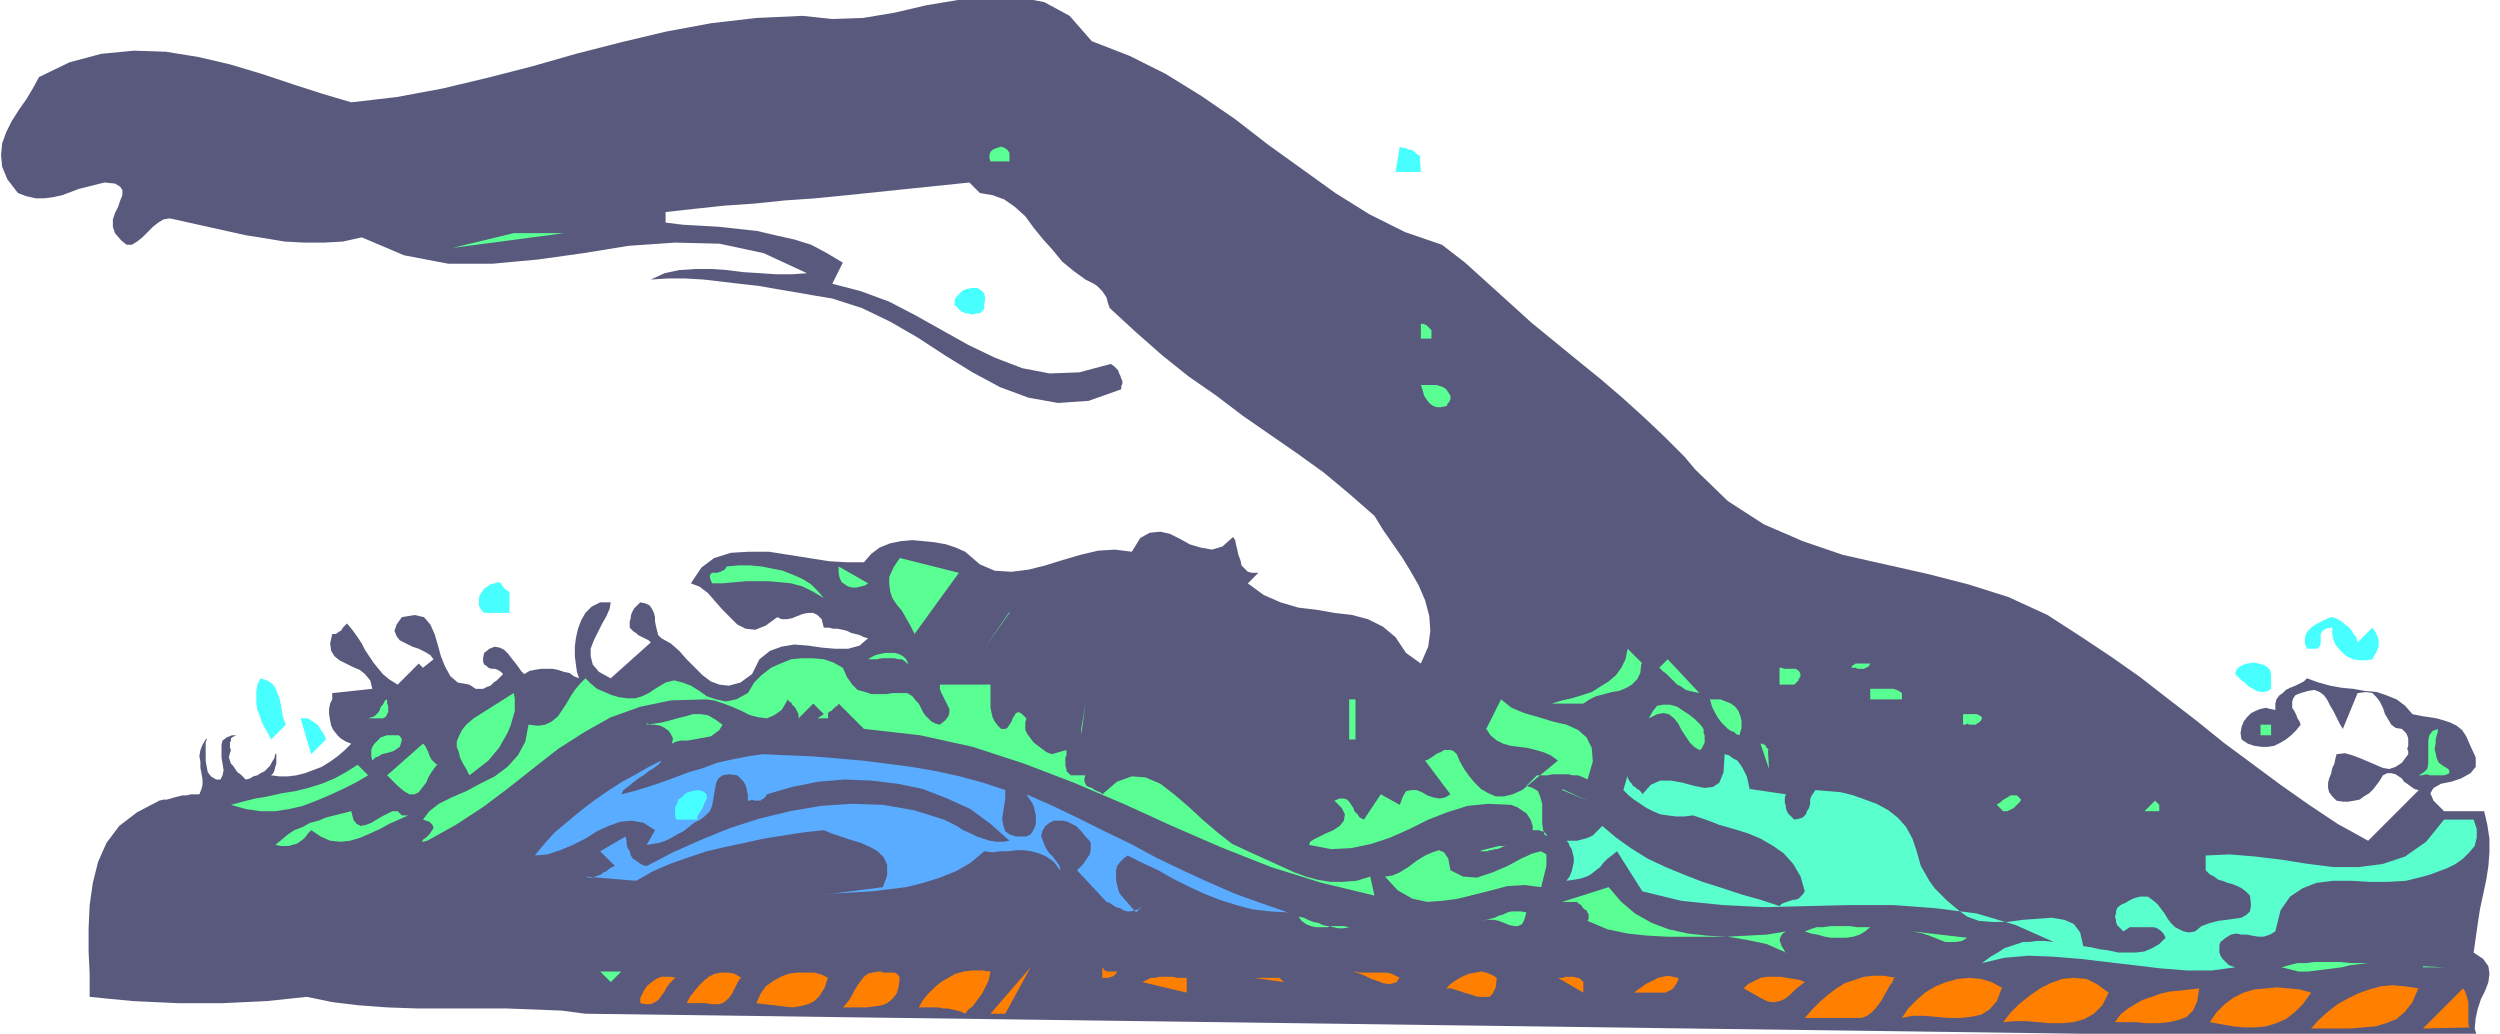 <svg xmlns="http://www.w3.org/2000/svg" width="316" height="130.667" fill-rule="evenodd" stroke-linecap="round" preserveAspectRatio="none" viewBox="0 0 2370 980"><style>.pen1{stroke:none}.brush3{fill:#59ff93}.brush4{fill:#47ffff}.brush7{fill:#ff8000}</style><path fill-rule="nonzero" d="m1607 445 31 30 34 22 37 16 38 13 40 9 40 9 39 10 38 12 37 17 34 22 27 18 27 19 27 21 26 20 26 21 27 20 27 20 27 19 27 18 29 16 48-48-4-1-3-2-4-3-3-2-2-3-3-2-3-2-4-1h-4l-4 2-3 5-3 4-3 4-4 4-5 3-4 3-5 1-6 1h-5l-6-1-4-4-3-4-1-4v-5l1-4 2-5 1-5 2-4 1-5 1-4 8-1 7 2 8 3 7 3 7 3 7 3 6 1 6-2 6-4 6-8v-3l-1-2 1-3v-7l-1-3-1-2-2-2-2-2-6-1-4-3-3-5-3-5-2-6-3-6-3-4-4-4-6-1-8 1-14 34-3-5-3-6-3-6-3-5-3-6-3-4-4-3-5-2-6 1-7 2-5 2-2 3-1 3v6l2 3 2 4 1 3 2 3 1 3-4 5-5 5-5 4-5 3-6 3-6 1h-6l-7-1-6-2-6-4-1-6 1-6 2-5 3-4 4-4 4-2 5-2 5-1 4 1 5 1v-6l1-4 3-4 3-2 3-3 4-2 5-2 4-2 4-2 3-3 11 4 11 3 11 2 11 1 11 2 11 1 9 3 10 4 8 6 7 8 5 1 5 1 7 1 6 1 7 2 6 2 6 3 5 4 4 6 3 7 6 13v9l-5 6-9 5-9 3-10 2-7 4-3 5 3 7 10 10h38l3 13 2 13v13l-1 13-2 13-3 14-3 14-2 13-2 14-2 14 9 6 5 7 1 7-1 8-3 8-4 8-3 9-2 9-1 10 3 10-1794-24-23-3-26-1-26-1h-85l-28-1-27-2-25-3-24-5-19 2-19 2-21 1-21 1h-42l-22-1-21-1-21-2-20-2v-22l-1-21v-22l1-22 3-21 5-20 8-18 12-16 17-13 21-11 4-1h3l4-1 3-1 4-1 4-1h4l4-1h8l2-5 1-4v-5l-1-6-1-5v-6l-1-5 1-6 2-5 3-5 1-1v1l-1 3v17l1 6 1 5 3 4 5 3h4l2-4 1-5-1-6-1-6v-12l1-4 4-3 5-2h9-5l-2 1-2 1-1 1v2l-1 2v5l1 2-1 3-1 4 1 3 1 3 2 2 2 3 2 3 3 2 2 2 3 3 4-1 3-2 4-1 3-2 4-2 3-3 2-2 2-4 2-3 1-4v-2 1l1 1v9l-1 3-1 4-1 2-2 2 8 1h8l8-1 8-2 8-3 8-3 8-5 7-5 7-6 6-6-5-2-5-3-3-3-4-5-2-4-1-5-1-6v-5l1-5 2-4v-6l38-4-2-8-5-6-5-4-7-3-6-3-6-3-5-4-3-5-1-7 2-9h3l2-1 1-1 2-1 1-1 1-2 1-1 2-2 1-1 5 6 5 7 4 6 3 6 4 6 4 6 4 5 5 6 6 5 8 5 20-20 4 4 10-8-3-4-5-3-6-3-6-2-6-3-6-3-3-4-2-5 2-6 5-7 12-2 9 2 6 7 4 9 3 10 3 11 4 10 5 9 7 6 11 2 3 2 3 2h7l4-2 3-1 3-3 3-2 3-3 3-3-2-2-3-2-3-1h-3l-3-1-2-2-2-1-1-3v-3l1-5 5-4 5-2 5 1 4 2 4 4 3 4 4 5 3 4 2 3 3 3 5-3 5-1 6-1h11l5 1 6 2 5 1 4 3 5 2-2-6-1-7-1-8v-9l1-8 2-9 3-8 4-7 6-6 8-4h10l-1 6-3 7-4 7-4 8-4 8-3 8v7l2 8 6 7 11 6 38-34-2-2-2-1-2-1-2-1-2-1-2-1-2-2-2-1-2-2-2-2v-6l1-3v-2l1-3 1-2 1-2 2-2 2-2 2-2 5 1 4 2 2 3 2 4 1 4v4l1 5 1 4 1 4 3 3 9 5 8 7 7 8 8 8 7 7 8 6 8 3 9 1 11-3 11-8 7-14 10-8 11-4 12-2 13 1 14 2 12 1h12l11-3 8-7-4-1-4-2-4-1-4-1-4-2-4-1-5-1h-4l-4-1h-5l-2-8-4-4-4-2h-5l-5 1-5 2-5 2-5 1h-5l-4-2-11 8-10 4-9-1-8-4-7-7-7-7-7-8-7-8-8-6-8-3 10-15 12-9 16-5 17-1h19l19 3 19 3 19 3 17 1h16l7-8 8-6 10-4 10-2 11-1 11 1 10 1 11 2 9 3 9 4 14 12 14 6 16 1 16-2 16-4 16-5 17-5 17-4 16-1 16 2 8-13 9-5 10-1 9 2 10 5 9 5 10 3 11 2 10-3 10-9 2 3 1 5 1 4 1 5 2 5 1 5 3 3 3 3 4 1h6l-10 10 15 11 16 7 17 5 17 2 17 3 17 2 15 4 14 7 12 10 10 15 14 10 7-16 2-15-1-14-4-15-6-14-8-14-8-13-9-13-9-13-8-13-24-21-24-20-25-18-26-18-26-18-25-19-26-18-25-20-25-22-25-23-1-3-1-3-1-4-2-3-2-3-2-2-3-3-3-2-4-2-4-2-11-8-11-9-9-11-9-10-9-11-8-11-10-9-10-7-11-4-12-2-10-10-29 3-29 3-29 3-29 3-30 3-29 2-29 3-29 2-28 3-27 3v10l16 2 18 1 17 1 18 2 18 2 17 4 18 4 16 5 15 8 15 9-10 20 27 7 27 10 25 13 25 14 25 14 25 12 26 10 26 5 28-1 30-8 3 2 2 2 2 2 1 3 1 2 1 3 1 2v3l-1 2v3l-31 11-29 2-28-5-27-10-26-14-26-16-26-17-26-15-27-13-28-9-18-3-17-3-18-3-17-3-18-2-17-2-17-2-17-1h-17l-16 1 13-6 14-3 15-1h15l15 1 16 2 16 1 15 1h15l14-1-41-19-42-9-42-1-44 3-43 7-43 6-43 4h-42l-42-8-40-17-18 4-18 1h-18l-19-1-18-3-19-3-18-4-18-4-18-4-18-4-6 1-5 3-5 4-5 5-5 5-5 4-5 3h-5l-5-4-6-7-2-6v-7l2-6 3-6 2-6 2-5v-5l-2-3-5-3-10-1-8 2-8 2-8 2-8 3-8 3-9 2-8 1h-8l-9-2-8-3-10-13-5-12-1-11 1-11 4-11 5-10 7-11 7-10 6-10 6-11 29-14 30-8 31-3 30 1 31 5 30 7 30 9 30 10 28 9 27 8 43-5 43-8 42-10 43-11 42-12 43-11 42-10 43-8 43-5 44-2 28 3 29-1 30-5 30-7 30-5 28-4 28 1 26 5 24 13 21 24 36 14 34 17 34 21 32 22 31 24 32 23 32 23 32 20 34 17 35 12 22 17 21 19 21 19 21 19 22 18 22 18 21 17 21 18 21 19 19 18 19 19z" class="pen1" style="fill:#59597d"/><path fill-rule="nonzero" d="M957 145v8h-18l-1-3v-3l1-3 2-2 2-1 3-1 3-1 3 1 3 2 2 3z" class="pen1 brush3"/><path fill-rule="nonzero" d="m1346 149 1 14h-24l4-24 2 1h2l3 1 2 1h2l2 1 1 1 2 2 2 1 2 2z" class="pen1 brush4"/><path fill-rule="nonzero" d="m1053 149 20 10-20-10zm-624 86 58-14h48l-106 14z" class="pen1 brush3"/><path fill-rule="nonzero" d="M933 289v4l-1 1-1 1-1 1-1 1h-3l-3 1h-3l-2-1h-3l-2-1-2-1-2-2-2-2-2-2v-5l3-4 4-4 4-2 5-1h5l4 2 3 3 1 5-1 6z" class="pen1 brush4"/><path fill-rule="nonzero" d="M1357 313v8h-10v-14h3l1 1h1l1 1 1 1 1 1 1 1 1 1zm18 62v4l-1 1v1l-1 1-1 1v1l-1 1-5 1h-4l-3-1-3-2-2-2-2-3-2-3-1-4-1-3-1-3h15l3 1 3 1 3 2 2 3 2 3zM867 601l-4-8-4-7-4-7-5-6-4-6-2-6-1-7v-7l4-9 6-9 56 14-42 58zm-86-34-10-6-10-5-11-3-10-1-11-1h-22l-11 1-11 1h-10l-2-5v-3l1-1 1-1h5l3-1 2-1 2-1 2-3 11-1h11l11 1 10 2 10 2 10 4 9 4 8 5 6 6 6 7zm42-14-3 2-4 1-4 1h-4l-4-1-3-2-3-2-2-4-1-5v-6l28 16z" class="pen1 brush3"/><path fill-rule="nonzero" d="M483 561v20h-24l-3-3-2-4v-7l1-3 2-3 2-3 3-2 3-2 4-1 2-1h2l2 1 1 2 1 1 1 2 2 1 1 1 2 1z" class="pen1 brush4"/><path fill-rule="nonzero" d="m957 580-24 35 24-34z" class="pen1 brush3"/><path fill-rule="nonzero" d="m2235 609 14-14 2 3 2 3 1 3 1 3v6l-1 2-1 3-2 3-2 4-6 1h-6l-6-1-5-2-4-3-4-4-4-5-2-5-1-5v-6l-6 1-3 2-2 3v9l-1 3-2 2h-10l-2-5v-5l1-4 2-3 3-3 4-3 4-2 4-2 4-2 4-1 3 1 4 2 3 2 2 2 3 2 2 2 2 3 2 3 2 3 1 4z" class="pen1 brush4"/><path fill-rule="nonzero" d="m1556 629-1 9-3 6-5 5-5 3-7 3-7 1-7 2-8 2-6 3-6 4h-30l10-3 9-2 10-3 9-3 8-5 8-5 7-6 5-7 4-8 2-10 14 14zm-696 0-2-2-3-2h-3l-4-1h-12l-5 1h-8l3-2 4-2 4-1 5-1h9l4 1 4 2 3 3 2 4zm0 28 5 3 3 4 3 3 2 4 2 4 2 3 3 3 3 3 4 2 4 1 5-4 3-4 1-3v-4l-2-4-2-4-2-4-2-4-1-3v-4h48v22l1 5 1 4 2 4 3 4 3 3h4l2-1 2-3 2-3 1-3 2-3 1-2 3-1 3 2 4 4-1 4v7l2 4 3 4 3 4 4 3 4 3 4 3 5 2 14-4v5l-1 2v8l1 3v2l2 2 2 2h14l-1 3v3l1 2 1 2 2 1 3 1 3 2 2 1 3 1 2 2 14-12 14-5 13 1 14 6 13 10 14 12 13 12 14 12 14 11 15 7 11 5 11 5 11 5 11 5 11 4 11 3 12 2h12l13-1 13-4 4 18-50-12-48-15-48-19-46-20-46-21-47-20-47-18-49-16-50-11-53-6-24-24-1 2-2 1-1 1-2 2-1 1-2 1-1 1v5h-10l6-4-10-10-14 14v-4l-1-2-1-2-1-2-1-1-2-2-1-2-2-1-1-2-6 10-7 5-7 3-8-1-8-2-8-4-9-4-8-3-9-3-8-1-33 1-29 6-28 10-25 14-25 16-23 18-24 19-24 18-26 17-27 15-4 1h-1l1-2 3-2 3-3 2-3 2-3-1-3-3-3-6-2 6-8 9-7 12-6 14-6 13-7 14-7 12-9 10-11 7-13 3-16 9 1 7-1 6-3 6-5 4-6 4-6 4-7 4-6 5-6 5-5 5 5 6 5 7 3 7 3 7 2 8 1h7l7-2 6-3 6-4 10-6 8-2 8 2 8 3 8 5 7 5 9 3 9 2 10-2 11-6 6-10 7-7 9-7 9-4 10-4 10-1h11l10 1 9 3 9 5 4 9 5 7 5 5 7 2 6 2h14l7-1h14zm751 0-5-1-4-1-4-1-4-3-4-2-3-3-4-4-3-3-4-3-3-3 8-8 30 32zm162-28-1 2-1 1-2 1-2 1h-6l-2-1h-4l1-2 2-1 1-1h14z" class="pen1 brush3"/><path fill-rule="nonzero" d="M2153 639v14l-3 2-4 1h-3l-4-1-3-2-4-2-3-3-4-3-3-3-3-3 1-4 3-3 4-2 4-1 5-1 5 1 4 1 4 2 3 3 1 4z" class="pen1 brush4"/><path fill-rule="nonzero" d="m1706 639 1 1v1l-1 1v1l-1 1v1l-1 1-1 1-1 1-1 1h-14v-16h2l2 1h11l2 1 2 2 1 2z" class="pen1 brush3"/><path fill-rule="nonzero" d="m271 687-14 14-3-6-3-5-3-6-2-6-2-5-1-6v-12l1-6 3-6 6 2 5 3 3 4 2 5 2 5 1 5 1 5 1 6 1 4 2 5z" class="pen1 brush4"/><path fill-rule="nonzero" d="M1803 657v6h-30v-10h22l3 1 2 1 3 2zM463 721l-18 14-3-6-3-5-3-6-1-5-2-5v-5l2-5 3-6 4-5 7-6 38-24 1 5v12l-2 7-2 7-3 7-4 7-4 7-5 6-5 6zm-96-58v4l1 2v6l-1 2-1 2-1 1-2 1h-14l3-1 3-1 2-2 2-2 1-2 1-3 2-2 1-2 1-2 2-1zm912 0h6v38h-6v-38zm226 76-4-2-5-2h-5l-4-1h-15l-5 1h-10l-10 10 6 2 5 3 2 5 2 7v19l1 6 1 4 3 2-1-2-1-1-1-1-2-1h-1l-2-1h-6v-4l-1-3-1-3-2-3-2-3-3-2-3-2-3-2-3-1-2-1-22-1-20 2-19 6-18 7-18 9-18 8-18 6-19 4-19 1-21-4 1-3 3-2 6-3 6-3 7-3 6-4 4-5 1-6-3-6-7-7 5-2h4l3 1 2 2 2 3 2 3 1 3 3 3 2 3 4 2 16-24 18 10 3-8 3-5 5-1h5l5 2 5 3 6 2 6 1 5-1 5-3-24-32 3-1 3-2 3-2 3-2 3-1 3-2h6l3 1 3 3 3 7 4 7 5 7 5 6 6 6 7 4 7 3h8l8-2 9-4 34-28-7-5-7-3-7-2-8-2-8-1-8-1-7-2-6-3-6-5-4-6 14-28 10 8 12 5 14 4 13 4 13 3 11 5 8 7 5 10 1 13-5 17zm144-42-3-1-2-2-3-1-3-2-3-3-3-3-3-4-3-5-3-6-2-7h10l5 2 5 2 4 3 3 4 2 5 1 5v6l-2 7zm-624 0 4-30-4 24v6zm590-6v4l1 2v7l-1 2-1 2-1 2-2 1-5-3-4-4-4-6-4-6-3-6-4-5-5-4-5-1-6 1-8 4 4-7 4-5 6-1h6l7 2 6 4 6 4 5 4 5 5 3 4zm-930-4-3 5-4 3-4 3-5 1-6 1-5 1-6 1h-6l-5 1-4 2 1-5-2-4-2-3-4-3-4-2-5-1h-4l-3-1h-1v1l7-1 7-1 8-2 7-2 8-2 7-2h7l7 1 7 4 7 5zm1194-6-1 2-2 2-2 1-1 1h-6l-2-1-2 1h-2v-10h13l2 1 2 1 1 2z" class="pen1 brush3"/><path fill-rule="nonzero" d="m309 701-14 14-10-34h7l3 2 3 2 3 2 2 3 2 3 2 3 1 2 1 3z" class="pen1 brush4"/><path fill-rule="nonzero" d="M2153 697h-10v-10h10v10zm158-6v3l-1 3-1 4v4l-1 5 1 4 1 5 2 4 4 3 5 3 1 2v2l-2 1-3 1h-13l-4-1-4 1h-3l5-3 3-3 1-5v-22l1-5 3-4 5-2zM381 701l-1 4-1 3-3 2-3 2-3 1-4 1-4 1-3 2-3 1-3 3-1-4v-6l1-3 2-3 2-2 2-2 2-2 3-1 3-1h11l1 1 1 1 1 2zm34 23-3 4-3 4-3 5-2 5-4 5-3 4-4 2h-5l-5-3-6-5-10-10 34-30 2 2 1 2 1 2 1 2 1 3 1 2 1 2 2 2 2 2 2 1zm1261-13 1 18-8-24h2l1 1h1l1 1v1l1 1 1 1 1 1zm-1111 0-54 48 54-48z" class="pen1 brush3"/><path fill-rule="nonzero" d="m627 721-1 2-2 2-4 3-5 3-5 4-5 3-5 4-5 4-4 3-2 4 12-3 13-4 12-4 14-5 13-5 14-4 13-5 14-3 15-3 14-2 23 1 24 1 24 2 23 2 24 3 23 3 23 4 23 5 22 6 21 7v8l-1 6-1 7-1 6 1 6 2 6 4 3 6 2h10l4-2 2-3 2-4 1-3v-8l-1-4-1-4-1-3-2-3-4-6 25 11 25 12 24 12 25 12 24 13 25 12 24 11 25 11 25 9 26 9-17-1-17-2-15-4-16-5-15-6-15-7-14-7-14-8-15-7-14-7-4 3-3 3-3 4-1 4v9l1 5 1 4 1 3 2 3 14 16 6-6-4 3-3 1-4 1h-3l-4-1-3-2-4-1-3-2-3-2-3-1-28-30 3-3 3-3 2-3 2-3 2-3 1-4v-7l-2-3-3-3-3-4-3-3-3-3-4-2-4-2-4-1h-9l-4 2-4 3-3 5-1 5 2 5 2 5 3 5 4 4 3 4 3 4 1 3v2l-6-8-7-5-7-3-7-2-7-1h-7l-8 1h-8l-7 1-8-1-13 11-14 8-15 6-16 5-16 4-16 2-17 2-17 1-17 1-17 2 62-8 4-11v-10l-3-7-6-6-7-4-9-4-10-3-9-3-9-3-7-3-19 2-19 3-19 3-18 4-19 4-17 4-18 6-17 6-16 7-16 9-48-4 3 1h3l3-1 3-1 3-1 2-2 3-1 2-2 3-2 3-1-14-14 24-14 1 4v3l1 4 2 3 1 4 2 3 3 2 3 2 3 2 4 1 25-13 27-12 27-11 28-9 29-7 29-5 29-2 30 1 29 5 29 9 6 3 6 3 6 4 7 3 6 3 6 2 6 2 7 1h6l6-1-18-16-19-14-22-10-23-9-24-5-25-3-25-1-25 2-25 5-24 7-1 2-2 2-2 1-1 1h-6l-2-1-2 1h-2v-6l-1-3v-2l-1-3-1-2-1-2-2-2-2-2-2-2-8-1-6 1-4 3-2 4-1 5-1 6-1 6-1 5-2 5-4 4-5 4-6 3-5 4-5 4-6 3-5 3-6 3-6 2-6 1-6 1 8-14-11-7-11-2-11 1-11 4-11 5-11 7-12 6-12 5-12 4-12 1 9-11 10-11 12-10 12-10 13-10 13-9 14-9 13-7 12-7 12-6z" class="pen1" style="fill:#59acff"/><path fill-rule="nonzero" d="m1659 748 34 5-1 3v5l1 3v2l1 3 1 2 2 2 2 2 2 2 5-1 3-1 3-3 1-3 2-3 1-4v-4l1-3 2-3 2-3 12 1 12 1 12 3 11 4 11 4 11 6 9 7 8 9 6 11 4 12 2 7 2 7 4 7 4 7 5 7 6 6 6 6 6 5 6 5 7 5 11 4 13 1h14l15-2 14-1 13-1 12 2 9 4 6 8 3 13 7 1 9 2 8 1 9 2h17l8-1 7-3 7-4 6-6-2-4-3-3-3-2-3-1h-23l-6 4-2-2-2-2-2-2-1-3v-2l-1-3 1-3v-2l1-3 2-2 3-2 3-1 3-2 4-2 3-1 4-1h7l3 2 4 3 3 3 3 4 3 4 3 5 3 4 4 4 4 2 4 2 5 1 6-1 6-5 8-3 8-2 8-1 7-1 7-1 5-3 3-3 1-6-1-9-4-4-4-3-4-2-5-2-4-1-5-2-4-1-4-3-4-2-4-4v-14l23-1 24 2 25 3 25 4 24 3h24l23-3 21-7 20-14 17-21h28l3 9v8l-2 8-5 6-6 6-7 5-8 4-8 3-8 3-7 2-16 4-17 1h-18l-17-1h-17l-16 2-13 5-12 8-9 13-5 20-5 3-6 2h-5l-6-1-5-1h-5l-5-1-5 1-5 3-5 4-1 3v7l1 3 2 3 2 2 2 2 2 2 3 1 3 1-22 3h-24l-25-2-25-3-26-3-25-3-25-2-24-1-23 2-21 5 8-6 7-4 6-4 6-2 6-2 6-2h6l7-1h7l9 1-36-16-37-11-39-5-40-3h-41l-41 1-40 1-40-2-39-4-37-9-24-38-5 4-4 3-4 4-3 4-4 3-5 4-4 2-6 2-6 1-7 1 3-4 2-5 1-4 1-5v-4l-1-4-1-4-2-3-1-3-2-2h10l4-1 4-1 3-1 4-2 3-3 3-3 3-3 13 11 14 10 16 10 17 8 17 7 18 7 19 6 18 6 18 5 18 6 2-2 2-1 3-1 3-1 3-1h2l3-1 2-2 2-2 2-3-4-14-7-12-9-10-10-7-12-7-12-5-13-4-14-4-13-5-12-4-8 1h-8l-8-1-7-1-7-3-6-3-6-4-6-4-5-4-5-5 4-14v2l1 2 1 2 2 2 1 2 2 1 2 2 2 1 2 2 1 2 8-9 9-4h10l11 2 11 3 10 2 8-1 6-4 4-10 1-17 4 1 4 3 4 2 3 4 2 3 2 4 2 4 1 4 1 5 1 4z" class="pen1" style="fill:#59ffcd"/><path fill-rule="nonzero" d="m349 735-12 7-12 6-13 6-12 5-13 5-13 3-13 2h-14l-14-2-14-4 11-3 12-3 12-2 13-3 13-2 12-3 13-4 12-5 11-6 11-7 10 10z" class="pen1 brush3"/><path fill-rule="nonzero" d="M661 777h-20l-1-4v-8l2-3 1-4 3-2 3-3 3-2 4-1 5-1 5 1 3 2 1 2v3l-2 4-1 3-2 4-2 3-2 3v3z" class="pen1 brush4"/><path fill-rule="nonzero" d="m1481 748 24 11-24-10zm435 10-1 2-2 2-1 1-2 2-1 1-2 1-2 1-2 1h-4l-6-6 1-1 2-1 2-2 3-2 2-1 3-2h6l2 2 3 3zm131 11h-14l10-10 1 1 1 1 1 1 1 1v6zm-1670 0 1 1 1 1 1 1 1 1h6l-9 4-9 4-9 5-9 4-9 4-10 3-9 1-10-1-9-4-9-6-3 3-2 3-3 3-3 2-3 2-4 1-3 1h-8l-5-1 6-5 6-5 6-4 8-3 7-4 8-2 7-3 8-2 8-2 8-2 2 8 3 4 4 2 5-1 5-2 5-3 5-3 6-3 4-2h5zm1052 32-3 1-2 1-2 1-3 1h-2l-3 1h-2l-2 1h-8 1l2-1 4-1 4-1 4-1 4-1h4l4-1z" class="pen1 brush3"/><path fill-rule="nonzero" d="m1375 825 12 6 13 1 15-5 14-6 13-7 11-5 8-2 5 3v11l-5 20-16-2-16 1-15 4-16 4-16 4-15 2-14 1-14-3-14-8-12-13 7-1 7-3 8-5 8-6 8-5 7-3 6-2 5 2 4 6 2 11zm318 58-3 2-2 3-1 3 1 3 1 3 2 3 1 2 1 2v-1l-18-8-19-4-18-3h-57l-19-1-19-2-19-4-19-8 1-2v-4l-1-2-1-2-2-1-2-2-1-2-2-1-2-2h-14l44-14 12 14 13 11 16 9 16 6 18 4 18 2 19 1 19-1 19-1 18-3zM469 849h18-18zm978 16-2 7-2 4-4 2h-3l-5-1-5-2-5-2-5-1h-6l-5 1 4-1 4-1 4-1 4-2 4-1 4-2 4-1h9l5 1zm-168 14-5-1h-11l-5 1h-10l-5-1-5-2-4-3-3-4 5 1 4 2 5 2 5 1 4 2 5 1 5 1 5 1h5l5-1zm494 0-5 4-5 3-6 2-7 1h-14l-6-1-7-2-6-1-6-2 5-2 6-2h6l7-1h19l7 1h12zm92 10-5 3-6 1h-10l-5-2-5-2-5-2-6-2-5-1-5-1 52 6zm380 24-8 1-9 1-8 2-8 1-8 1-8 1-8 1h-9l-8-2-8-2 7-2 8-2h8l8-1h25l9 1h17z" class="pen1 brush3"/><path fill-rule="nonzero" d="m785 926-3 10-5 8-5 5-6 3-8 2-7 1-9-1-8-1-9-1-8-1 4-9 5-7 7-5 7-4 8-3 8-1h16l7 2 6 3zm154-5-1 5-1 4-2 4-2 4-2 4-3 4-3 4-3 4-4 3-3 4-4-2-4-1-4-1-5-1h-4l-5-1h-18l4-7 5-6 6-6 6-5 7-4 7-4 8-2 8-1h9l8 1zm0 40 38-44-24 44h-14zm120-40-1 2-1 1-1 1-2 1h-1l-2 1h-6v-10l1 1 1 2h1l1 1h10z" class="pen1 brush7"/><path fill-rule="nonzero" d="m2297 916 20 1h-20zM579 931l-10-10h20l-10 10z" class="pen1 brush3"/><path fill-rule="nonzero" d="m703 926-3 4-2 4-2 4-2 4-3 4-3 3-3 2-4 1h-6l-6-1h-18l3-6 4-5 4-5 5-5 5-4 6-3 6-1h6l6 1 7 4zm150 0-1 9-2 7-4 5-5 4-5 2-7 1-7 1h-23l3-3 3-4 3-5 2-4 3-5 3-4 3-4 4-3 4-1 6-1h2l2 1h11l2 1 2 2 1 2zm474 0-3 5-3 1-4 1-6-1-5-2-6-2-6-3-5-2-6-2h-4 5l5 1h25l5 1 4 2 4 2zm92 0-1 10-3 6-3 3h-11l-6-2-7-2-6-2-6-2h-5l4-4 4-3 5-3 4-2 5-2 6-1 5-1 5 1 5 2 5 3zm-778 0-3 3-3 3-3 4-2 4-3 4-3 4-3 2-4 2h-5l-5-1v-5l2-4 2-4 3-4 4-3 4-3 5-2h9l5 1zm484 15-42-10 4-2 4-2h4l4-1h13l4 1h9v14zm92-10-28-4h24l4 4zm284 0v10l-24-14h5l2-1h8l3 1h2l2 2 2 2zm90-5v3l-1 2-1 2-1 1-1 2-2 2-2 1-2 1-2 1h-30l4-3 3-2 4-3 4-2 4-2 4-2 4-1 5-1 5 1 5 1zm120 5-8 6-6 6-5 4-5 2-4 1h-4l-4-1-6-3-7-4-9-5 4-4 6-3 6-3 6-1h13l6 1 6 1 6 1 5 2zm85-5-2 5-3 4-2 4-3 5-2 4-3 4-3 4-4 4-4 3-5 2h-54l7-8 8-8 7-6 8-6 8-5 9-3 9-3 9-1h10l11 2zm102 10-5 13-7 8-8 5-10 2-10 1h-11l-11-1-12-1h-11l-10 2 6-9 8-8 8-7 10-6 10-4 11-3 11-1 11 1 10 3 11 6zm101 5-6 12-8 8-9 5-10 3-11 1h-11l-12-1-11-1h-12l-10 1 7-9 8-8 10-8 10-7 10-5 11-4 11-1 12 1 10 5 11 8zm86-5-2 13-4 9-6 6-8 3-9 2-10 1h-11l-10-1h-20l5-7 6-5 8-5 7-4 9-3 8-3 9-2 10-1 9-1 9-1zm106 5-8 11-8 8-8 6-9 4-10 3-10 1h-10l-11-1-11-2-11-2 6-9 8-8 8-6 10-5 10-3 11-1 11-1 11 1 10 1 11 3zm102-5-6 14-7 9-8 7-10 4-10 3-12 1-12 1h-37l7-8 9-8 9-7 9-5 10-5 11-4 11-3 11-1 12 1 13 2zm48 38-44 1 38-38 2 3 1 3 1 3 1 4v21l1 4z" class="pen1 brush7"/></svg>
